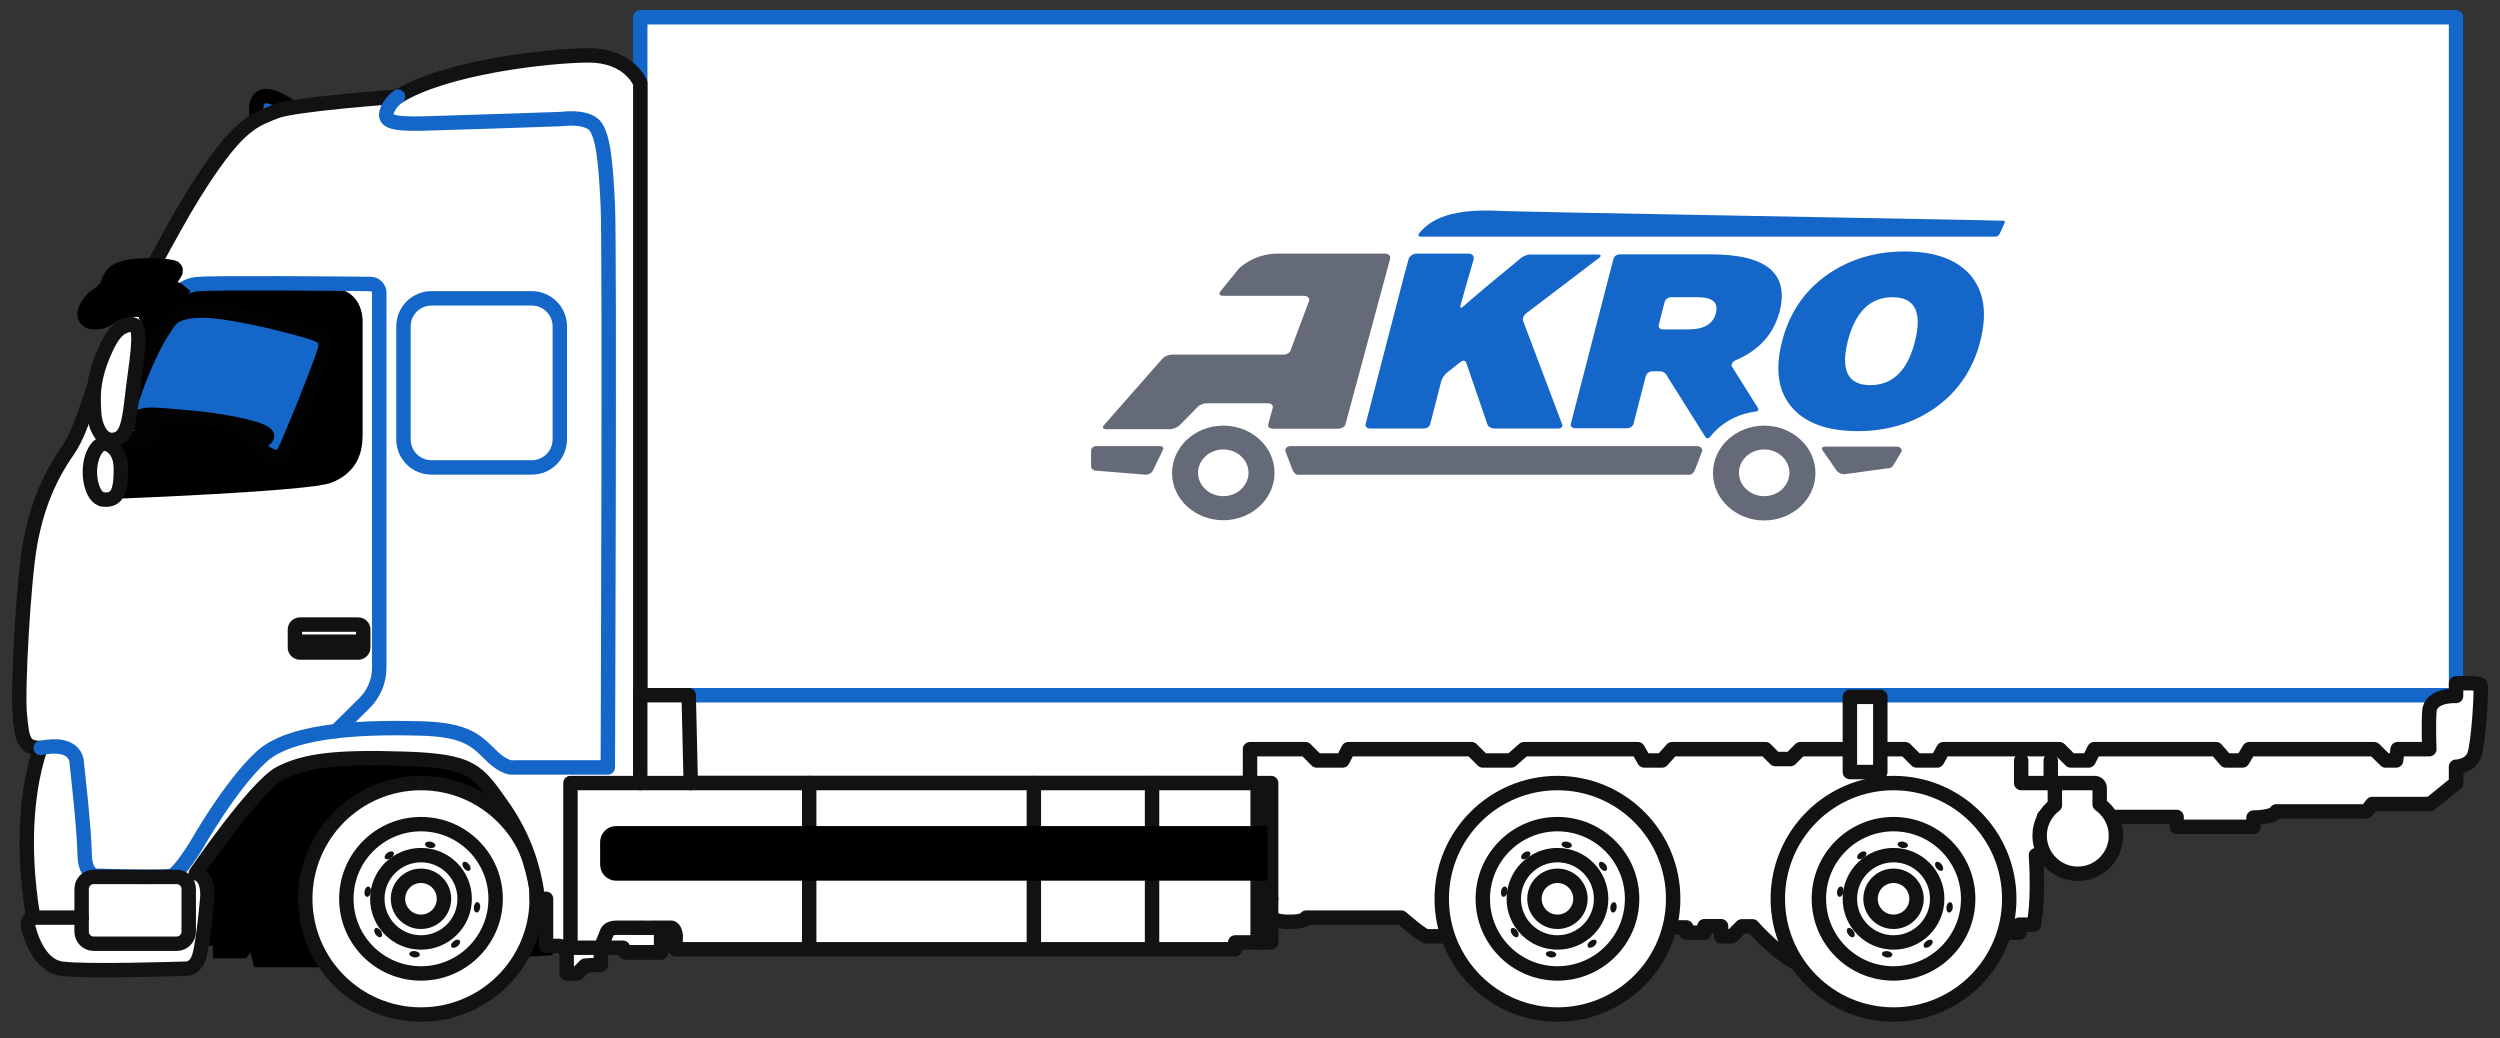 <svg width="130" height="54" viewBox="0 0 130 54" fill="none" xmlns="http://www.w3.org/2000/svg">
<rect x="0" y="0" width="130" height="54" fill="#333333" stroke="none"/>
<path d="M13.379 6.215C13.379 6.215 13.138 5.207 13.65 5.026C14.162 4.844 15.174 5.599 15.174 5.599L13.379 6.215Z" fill="#1466C9" stroke="#020202" stroke-width="0.75" stroke-miterlimit="10"/>
<path d="M10.557 48.686H11.57V49.33H12.552L12.808 49.007H13.405L13.607 49.799H18.569L28.396 49.186L29.526 46.961L26.923 39.31L16.962 36.685L9.244 40.174C9.244 40.174 8.572 44.111 8.711 44.591C8.849 45.073 10.557 48.686 10.557 48.686Z" fill="black" stroke="black" stroke-miterlimit="10"/>
<path d="M21.891 52.756C25.215 52.756 27.909 50.061 27.909 46.737C27.909 43.413 25.215 40.719 21.891 40.719C18.568 40.719 15.873 43.413 15.873 46.737C15.873 50.061 18.568 52.756 21.891 52.756Z" fill="white" stroke="#121212" stroke-width="0.75" stroke-linecap="round" stroke-linejoin="round"/>
<path d="M21.891 50.619C24.035 50.619 25.773 48.881 25.773 46.737C25.773 44.593 24.035 42.855 21.891 42.855C19.747 42.855 18.01 44.593 18.01 46.737C18.01 48.881 19.747 50.619 21.891 50.619Z" stroke="#121212" stroke-width="0.75" stroke-linecap="round" stroke-linejoin="round"/>
<path d="M21.891 49.008C23.145 49.008 24.162 47.991 24.162 46.737C24.162 45.483 23.145 44.467 21.891 44.467C20.637 44.467 19.621 45.483 19.621 46.737C19.621 47.991 20.637 49.008 21.891 49.008Z" stroke="#121212" stroke-width="0.75" stroke-linecap="round" stroke-linejoin="round"/>
<path d="M21.891 47.933C22.552 47.933 23.087 47.398 23.087 46.737C23.087 46.077 22.552 45.541 21.891 45.541C21.231 45.541 20.695 46.077 20.695 46.737C20.695 47.398 21.231 47.933 21.891 47.933Z" stroke="#121212" stroke-width="0.75" stroke-linecap="round" stroke-linejoin="round"/>
<path d="M22.639 43.98C22.655 43.89 22.549 43.795 22.401 43.769C22.254 43.742 22.121 43.793 22.105 43.883C22.088 43.973 22.195 44.067 22.343 44.094C22.49 44.12 22.623 44.069 22.639 43.98Z" fill="#121212"/>
<path d="M21.829 49.653C21.84 49.562 21.728 49.474 21.579 49.456C21.43 49.438 21.301 49.497 21.29 49.587C21.279 49.678 21.39 49.766 21.539 49.784C21.688 49.802 21.818 49.743 21.829 49.653Z" fill="#121212"/>
<path d="M20.337 44.613C20.46 44.527 20.518 44.397 20.466 44.322C20.414 44.248 20.272 44.256 20.149 44.342C20.026 44.427 19.968 44.557 20.02 44.632C20.072 44.707 20.214 44.698 20.337 44.613Z" fill="#121212"/>
<path d="M23.792 49.204C23.91 49.111 23.96 48.978 23.904 48.906C23.848 48.834 23.707 48.851 23.589 48.944C23.471 49.036 23.42 49.169 23.477 49.241C23.533 49.313 23.674 49.296 23.792 49.204Z" fill="#121212"/>
<path d="M19.283 46.397C19.31 46.25 19.259 46.117 19.169 46.101C19.079 46.084 18.985 46.191 18.958 46.339C18.932 46.486 18.983 46.619 19.073 46.635C19.162 46.651 19.256 46.545 19.283 46.397Z" fill="#121212"/>
<path d="M24.969 47.2C24.987 47.051 24.928 46.922 24.838 46.911C24.748 46.9 24.66 47.011 24.641 47.16C24.623 47.309 24.682 47.439 24.772 47.45C24.863 47.461 24.951 47.349 24.969 47.2Z" fill="#121212"/>
<path d="M19.821 48.72C19.896 48.668 19.887 48.526 19.802 48.403C19.716 48.279 19.586 48.222 19.511 48.274C19.436 48.326 19.445 48.468 19.53 48.591C19.616 48.714 19.746 48.772 19.821 48.72Z" fill="#121212"/>
<path d="M24.427 45.264C24.499 45.207 24.482 45.066 24.39 44.948C24.297 44.83 24.164 44.78 24.092 44.836C24.02 44.892 24.037 45.033 24.13 45.151C24.222 45.27 24.355 45.32 24.427 45.264Z" fill="#121212"/>
<path d="M127.715 0.896H33.292V40.719H127.715V0.896Z" fill="white" stroke="#121212" stroke-width="0.75" stroke-linecap="round" stroke-linejoin="round"/>
<path d="M127.715 0.896H33.292V36.152H127.715V0.896Z" fill="white" stroke="#1466C9" stroke-width="0.75" stroke-linecap="round" stroke-linejoin="round"/>
<path d="M128.98 35.613C128.901 35.485 127.716 35.533 127.716 35.533V36.189C127.716 36.189 126.372 36.109 126.325 37.005C126.277 37.901 126.325 38.957 126.325 38.957H124.676L124.596 39.544H124.052L123.456 38.957H116.961L116.611 39.544H115.746L115.241 38.957H108.903L108.609 39.544H107.68L107.094 38.957H101.057L100.735 39.544H99.661L99.074 38.957H93.618L93.106 39.47H92.317L91.805 38.957H86.947L86.428 39.544H85.5L85.166 38.957H79.25L78.585 39.544H77.107L76.52 38.957H70.114L69.815 39.544H68.471L67.884 38.957H65.001V40.718H35.919L35.812 36.151H33.294V4.322C33.294 4.322 32.75 2.881 30.605 2.881C28.46 2.881 23.08 3.521 20.697 5.026C20.697 5.026 15.306 5.41 14.345 5.793C13.385 6.178 12.649 6.37 11.144 8.483C9.639 10.596 8.68 12.548 6.663 16.23C4.646 19.912 4.486 22.055 3.526 23.432C2.565 24.808 1.925 26.313 1.573 28.235C1.22 30.155 0.901 35.918 1.029 37.166C1.157 38.414 1.188 38.895 2.117 38.895C2.117 38.895 1.541 40.285 1.413 42.855C1.285 45.425 1.734 47.715 1.734 47.715C1.734 47.715 1.397 47.811 1.445 48.083C1.493 48.354 1.925 50.196 3.205 50.371C4.485 50.547 9.639 50.371 9.639 50.371C9.639 50.371 10.184 50.454 10.391 49.62C10.599 48.786 10.776 46.737 10.776 46.737C10.776 46.737 10.919 45.585 10.184 45.409C10.184 45.409 13.273 40.88 14.569 40.208C15.865 39.536 17.501 39.343 21.027 39.456C24.554 39.568 24.827 40.08 26.059 41.808C27.291 43.537 27.711 45.09 27.909 46.29V46.738H28.395V49.187H28.956C28.956 49.187 29.484 49.091 29.468 49.827V50.62H30.028L30.428 50.212L31.244 50.164V49.283H32.396L32.54 49.522H34.38V48.686H35.132V49.362H64.227V49.007H66.099V48.401H65.811V46.737H66.099V47.467C66.099 47.467 65.956 47.912 66.931 47.933C67.907 47.955 67.924 47.715 67.924 47.715H72.869C72.869 47.715 73.829 48.556 74.149 48.687H76.056L86.504 48.226H87.688V48.499H88.632V48.162H89.497V48.687H90.057L90.576 48.169H91.13C91.13 48.169 92.666 49.939 93.914 50.291C95.162 50.644 104.324 48.105 104.324 48.105H104.589V48.499H105.005V48.083H105.757C105.757 48.083 106.029 46.951 105.869 44.468L106.285 44.369V42.48H113.183V42.993H117.184V42.512C117.184 42.512 118.24 42.512 118.368 42.192H123.056L123.361 41.807H126.369L127.713 40.719V39.87C127.713 39.87 128.433 39.854 128.658 39.278C128.885 38.702 129.06 35.741 128.98 35.613Z" fill="white" stroke="#121212" stroke-width="0.75" stroke-linecap="round" stroke-linejoin="round"/>
<path d="M106.639 39.545V40.719H105.102V39.545" stroke="#121212" stroke-width="0.75" stroke-linecap="round" stroke-linejoin="round"/>
<path d="M66.1 46.737V40.719H65.397V49.007" stroke="#121212" stroke-width="0.75" stroke-linecap="round" stroke-linejoin="round"/>
<path d="M42.078 40.719V49.362" stroke="#121212" stroke-width="0.75" stroke-linecap="round" stroke-linejoin="round"/>
<path d="M53.76 40.719V49.362" stroke="#121212" stroke-width="0.75" stroke-linecap="round" stroke-linejoin="round"/>
<path d="M59.907 40.719V49.362" stroke="#121212" stroke-width="0.75" stroke-linecap="round" stroke-linejoin="round"/>
<path d="M32.038 45.296H65.397V43.456H32.038C31.855 43.456 31.707 43.604 31.707 43.786V44.966C31.709 45.148 31.855 45.296 32.038 45.296Z" fill="black" stroke="black" stroke-miterlimit="10"/>
<path d="M20.695 5.026C20.695 5.026 20.233 5.357 20.105 5.825C19.978 6.295 20.361 6.465 22.047 6.423C23.732 6.38 29.217 6.189 29.217 6.189C29.217 6.189 30.262 6.031 30.817 6.429C31.372 6.829 31.5 8.493 31.606 10.67C31.713 12.847 31.606 39.907 31.606 39.907H26.698C26.698 39.907 26.293 40.014 25.546 39.288C24.799 38.563 24.316 37.944 21.89 37.88C19.464 37.815 15.26 37.837 13.617 39.331C11.974 40.825 10.224 43.932 10.224 43.932C10.224 43.932 9.328 45.412 8.923 45.54C8.518 45.668 5.124 45.54 5.124 45.54C5.124 45.54 4.421 45.706 4.399 44.375C4.378 43.044 3.994 39.715 3.994 39.715C3.994 39.715 4.079 38.498 2.116 38.893" stroke="#1466C9" stroke-width="0.75" stroke-linecap="round" stroke-linejoin="round"/>
<path d="M9.191 45.599H4.868C4.524 45.599 4.245 45.878 4.245 46.222V48.45C4.245 48.794 4.524 49.073 4.868 49.073H9.191C9.535 49.073 9.814 48.794 9.814 48.45V46.222C9.814 45.878 9.535 45.599 9.191 45.599Z" stroke="#121212" stroke-width="0.75" stroke-linecap="round" stroke-linejoin="round"/>
<path d="M1.733 47.714H4.245" stroke="#121212" stroke-width="0.75" stroke-linecap="round" stroke-linejoin="round"/>
<path d="M27.652 24.307H22.438C21.632 24.307 20.98 23.654 20.98 22.849V16.972C20.98 16.167 21.632 15.514 22.438 15.514H27.652C28.457 15.514 29.11 16.167 29.11 16.972V22.849C29.11 23.655 28.457 24.307 27.652 24.307Z" stroke="#1466C9" stroke-width="0.75" stroke-linecap="round" stroke-linejoin="round"/>
<path d="M18.356 22.6V16.73C18.356 16.73 18.409 15.738 17.545 15.514H10.578C10.578 15.514 9.137 15.354 8.135 16.549C7.132 17.744 5.531 23.431 5.531 23.431L5.937 25.438C5.937 25.438 16.062 25.053 17.097 24.617C18.131 24.179 18.356 23.433 18.356 22.6Z" fill="black" stroke="black" stroke-miterlimit="10"/>
<path d="M9.039 15.83C9.039 15.83 9.158 14.869 10.262 14.773C11.211 14.69 17.517 14.749 19.269 14.767C19.52 14.77 19.721 14.974 19.721 15.223V34.722C19.721 35.414 19.444 36.079 18.951 36.565L17.479 38.019" stroke="#1466C9" stroke-width="0.75" stroke-linecap="round" stroke-linejoin="round"/>
<path d="M9.291 15.263C9.291 15.263 8.859 14.875 8.251 15.162C7.643 15.45 7.312 15.504 7.301 15.408C7.29 15.312 7.856 14.693 8.058 14.73C8.261 14.767 8.634 14.671 8.847 14.351C9.06 14.03 9.103 14.041 8.773 13.988C8.442 13.934 6.62 13.796 6.043 14.254C5.792 14.454 5.757 14.809 5.574 15.054C5.211 15.541 5.114 15.353 4.761 15.8C4.409 16.249 4.419 16.697 5.027 16.632C5.636 16.567 5.593 16.312 6.031 16.131C6.468 15.95 7.578 15.907 7.621 16.109C7.663 16.312 7.716 16.654 8.133 16.547C8.133 16.547 8.447 16.172 8.742 16C9.037 15.827 9.291 15.263 9.291 15.263Z" fill="black" stroke="black" stroke-miterlimit="10"/>
<path d="M18.627 33.932H15.597C15.453 33.932 15.336 33.815 15.336 33.672V32.737C15.336 32.594 15.453 32.477 15.597 32.477H18.627C18.771 32.477 18.888 32.594 18.888 32.737V33.672C18.889 33.815 18.772 33.932 18.627 33.932Z" stroke="#121212" stroke-width="0.75" stroke-linecap="round" stroke-linejoin="round"/>
<path d="M15.355 33.368H18.824" stroke="#121212" stroke-width="0.75" stroke-linecap="round" stroke-linejoin="round"/>
<path d="M8.647 16.928C8.812 16.7 8.995 16.162 10.471 16.15C11.938 16.138 14.848 16.886 15.785 17.158C16.721 17.43 17.06 17.543 16.886 18.215C16.712 18.887 14.993 23.152 14.736 23.577C14.48 24.001 13.887 23.618 13.664 23.433C13.44 23.249 12.944 22.987 12.967 22.879C12.992 22.769 13.76 23.081 13.88 22.698C14 22.314 11.448 21.841 9.855 21.713C8.261 21.586 7.23 21.401 7.142 21.866C7.054 22.33 8.078 22.09 8.014 22.546C7.951 23.002 6.606 22.77 6.422 22.635C6.237 22.496 7.405 18.646 8.647 16.928Z" fill="#1466C9" stroke="#020202" stroke-width="0.75" stroke-miterlimit="10"/>
<path d="M6.747 16.88C6.253 16.991 5.895 17.206 5.393 18.385C4.742 19.912 4.87 20.839 4.891 21.426C4.912 22.013 5.222 23.037 6.001 22.856C6.779 22.675 6.737 21.426 7.015 19.474C7.292 17.521 7.295 16.758 6.747 16.88Z" fill="white" stroke="#121212" stroke-width="0.75" stroke-linecap="round" stroke-linejoin="round"/>
<path d="M6.032 23.447C5.861 23.201 5.279 22.685 4.865 23.581C4.452 24.478 4.752 25.897 5.349 25.971C5.946 26.046 6.214 25.727 6.267 24.936C6.32 24.147 6.267 23.786 6.032 23.447Z" fill="white" stroke="#121212" stroke-width="0.75" stroke-linecap="round" stroke-linejoin="round"/>
<path d="M80.988 52.756C84.311 52.756 87.005 50.061 87.005 46.737C87.005 43.413 84.311 40.719 80.988 40.719C77.664 40.719 74.97 43.413 74.97 46.737C74.97 50.061 77.664 52.756 80.988 52.756Z" fill="white" stroke="#121212" stroke-width="0.75" stroke-linecap="round" stroke-linejoin="round"/>
<path d="M80.988 50.619C83.131 50.619 84.869 48.881 84.869 46.737C84.869 44.593 83.131 42.855 80.988 42.855C78.844 42.855 77.106 44.593 77.106 46.737C77.106 48.881 78.844 50.619 80.988 50.619Z" stroke="#121212" stroke-width="0.75" stroke-linecap="round" stroke-linejoin="round"/>
<path d="M80.988 49.008C82.242 49.008 83.258 47.991 83.258 46.737C83.258 45.483 82.242 44.467 80.988 44.467C79.734 44.467 78.717 45.483 78.717 46.737C78.717 47.991 79.734 49.008 80.988 49.008Z" stroke="#121212" stroke-width="0.75" stroke-linecap="round" stroke-linejoin="round"/>
<path d="M80.988 47.933C81.648 47.933 82.183 47.398 82.183 46.737C82.183 46.077 81.648 45.541 80.988 45.541C80.327 45.541 79.792 46.077 79.792 46.737C79.792 47.398 80.327 47.933 80.988 47.933Z" stroke="#121212" stroke-width="0.75" stroke-linecap="round" stroke-linejoin="round"/>
<path d="M81.735 43.979C81.751 43.889 81.644 43.795 81.497 43.768C81.349 43.741 81.216 43.792 81.2 43.882C81.184 43.972 81.29 44.066 81.438 44.093C81.586 44.12 81.719 44.069 81.735 43.979Z" fill="#121212"/>
<path d="M80.926 49.655C80.937 49.565 80.825 49.477 80.676 49.458C80.528 49.44 80.398 49.499 80.387 49.589C80.376 49.68 80.487 49.768 80.636 49.786C80.785 49.804 80.915 49.746 80.926 49.655Z" fill="#121212"/>
<path d="M79.433 44.612C79.556 44.527 79.614 44.397 79.562 44.322C79.51 44.247 79.368 44.255 79.245 44.341C79.121 44.426 79.064 44.556 79.116 44.631C79.168 44.706 79.31 44.698 79.433 44.612Z" fill="#121212"/>
<path d="M82.89 49.203C83.008 49.111 83.058 48.977 83.002 48.906C82.946 48.834 82.805 48.851 82.686 48.943C82.568 49.035 82.518 49.169 82.574 49.24C82.63 49.312 82.772 49.295 82.89 49.203Z" fill="#121212"/>
<path d="M78.379 46.395C78.406 46.248 78.355 46.115 78.265 46.099C78.175 46.083 78.081 46.189 78.054 46.337C78.028 46.484 78.079 46.617 78.168 46.633C78.258 46.65 78.352 46.543 78.379 46.395Z" fill="#121212"/>
<path d="M84.066 47.202C84.084 47.053 84.026 46.924 83.935 46.913C83.845 46.902 83.757 47.014 83.739 47.162C83.72 47.311 83.779 47.441 83.869 47.452C83.96 47.463 84.048 47.351 84.066 47.202Z" fill="#121212"/>
<path d="M78.917 48.719C78.992 48.667 78.984 48.525 78.898 48.401C78.812 48.278 78.682 48.22 78.608 48.272C78.533 48.324 78.541 48.466 78.627 48.59C78.712 48.713 78.842 48.771 78.917 48.719Z" fill="#121212"/>
<path d="M83.524 45.264C83.596 45.208 83.579 45.066 83.487 44.948C83.394 44.83 83.261 44.78 83.189 44.836C83.117 44.892 83.134 45.033 83.227 45.152C83.319 45.27 83.452 45.32 83.524 45.264Z" fill="#121212"/>
<path d="M98.464 52.756C101.787 52.756 104.481 50.061 104.481 46.737C104.481 43.413 101.787 40.719 98.464 40.719C95.14 40.719 92.446 43.413 92.446 46.737C92.446 50.061 95.14 52.756 98.464 52.756Z" fill="white" stroke="#121212" stroke-width="0.75" stroke-linecap="round" stroke-linejoin="round"/>
<path d="M98.464 50.619C100.607 50.619 102.345 48.881 102.345 46.737C102.345 44.593 100.607 42.855 98.464 42.855C96.32 42.855 94.582 44.593 94.582 46.737C94.582 48.881 96.32 50.619 98.464 50.619Z" stroke="#121212" stroke-width="0.75" stroke-linecap="round" stroke-linejoin="round"/>
<path d="M98.464 49.008C99.718 49.008 100.734 47.991 100.734 46.737C100.734 45.483 99.718 44.467 98.464 44.467C97.21 44.467 96.193 45.483 96.193 46.737C96.193 47.991 97.21 49.008 98.464 49.008Z" stroke="#121212" stroke-width="0.75" stroke-linecap="round" stroke-linejoin="round"/>
<path d="M98.464 47.933C99.124 47.933 99.66 47.398 99.66 46.737C99.66 46.077 99.124 45.541 98.464 45.541C97.803 45.541 97.268 46.077 97.268 46.737C97.268 47.398 97.803 47.933 98.464 47.933Z" stroke="#121212" stroke-width="0.75" stroke-linecap="round" stroke-linejoin="round"/>
<path d="M99.211 43.979C99.227 43.889 99.121 43.795 98.973 43.768C98.825 43.741 98.692 43.792 98.676 43.882C98.66 43.972 98.767 44.066 98.914 44.093C99.062 44.12 99.195 44.069 99.211 43.979Z" fill="#121212"/>
<path d="M98.403 49.656C98.413 49.566 98.302 49.477 98.153 49.459C98.004 49.441 97.874 49.5 97.863 49.59C97.852 49.681 97.964 49.769 98.113 49.787C98.262 49.805 98.391 49.746 98.403 49.656Z" fill="#121212"/>
<path d="M96.909 44.611C97.033 44.526 97.09 44.396 97.038 44.321C96.987 44.246 96.844 44.255 96.721 44.34C96.598 44.426 96.54 44.556 96.592 44.631C96.644 44.706 96.786 44.697 96.909 44.611Z" fill="#121212"/>
<path d="M100.366 49.203C100.484 49.111 100.535 48.978 100.478 48.906C100.422 48.834 100.281 48.851 100.163 48.943C100.045 49.036 99.995 49.169 100.051 49.241C100.107 49.312 100.248 49.296 100.366 49.203Z" fill="#121212"/>
<path d="M95.855 46.395C95.882 46.248 95.831 46.115 95.741 46.099C95.651 46.083 95.557 46.189 95.53 46.337C95.503 46.484 95.555 46.617 95.644 46.633C95.734 46.65 95.828 46.543 95.855 46.395Z" fill="#121212"/>
<path d="M101.543 47.203C101.561 47.054 101.502 46.925 101.412 46.914C101.321 46.903 101.233 47.014 101.215 47.163C101.197 47.312 101.256 47.442 101.346 47.453C101.437 47.464 101.525 47.352 101.543 47.203Z" fill="#121212"/>
<path d="M96.393 48.718C96.468 48.666 96.459 48.525 96.374 48.401C96.288 48.278 96.158 48.22 96.084 48.272C96.009 48.324 96.017 48.466 96.103 48.59C96.188 48.713 96.318 48.77 96.393 48.718Z" fill="#121212"/>
<path d="M101.001 45.263C101.073 45.207 101.056 45.066 100.964 44.948C100.871 44.83 100.738 44.779 100.666 44.836C100.595 44.892 100.611 45.033 100.704 45.151C100.796 45.269 100.929 45.32 101.001 45.263Z" fill="#121212"/>
<path d="M109.184 41.828V40.974C109.184 40.833 109.069 40.719 108.928 40.719H107.107C106.966 40.719 106.852 40.834 106.852 40.974V41.865H106.855C106.374 42.227 106.061 42.801 106.061 43.451C106.061 44.547 106.949 45.436 108.046 45.436C109.141 45.436 110.03 44.548 110.03 43.451C110.028 42.779 109.694 42.187 109.184 41.828Z" fill="white" stroke="#121212" stroke-width="0.75" stroke-linecap="round" stroke-linejoin="round"/>
<path d="M33.292 36.152V40.719H29.664V49.282H31.243L31.555 48.498C31.555 48.498 31.611 48.234 32.09 48.242C32.571 48.25 34.923 48.242 34.923 48.242C34.923 48.242 35.131 48.306 35.131 48.687H34.379V49.523H32.539L32.347 49.331" stroke="#121212" stroke-width="0.75" stroke-linecap="round" stroke-linejoin="round"/>
<path d="M35.898 40.719H33.292" stroke="#121212" stroke-width="0.75" stroke-linecap="round" stroke-linejoin="round"/>
<path d="M97.776 36.237H96.194V40.146H97.776V36.237Z" fill="white" stroke="#121212" stroke-width="0.75" stroke-linecap="round" stroke-linejoin="round"/>
<g clip-path="url(#clip0_2183_17710)">
<path d="M63.611 22.133C62.144 22.133 60.947 23.236 60.947 24.599C60.947 25.961 62.144 27.052 63.611 27.052C65.079 27.052 66.276 25.949 66.276 24.586C66.276 23.223 65.079 22.133 63.611 22.133ZM63.611 25.8C62.89 25.8 62.298 25.255 62.298 24.586C62.298 23.917 62.89 23.372 63.611 23.372C64.332 23.372 64.924 23.917 64.924 24.586C64.912 25.268 64.332 25.8 63.611 25.8Z" fill="#646A78"/>
<path d="M61.359 22.096L62.273 21.167C62.363 21.055 62.582 20.969 62.762 20.969H65.916C66.096 20.969 66.212 21.068 66.186 21.192L65.942 22.084C65.916 22.208 66.032 22.294 66.212 22.294H69.585C69.752 22.294 69.919 22.195 69.958 22.084L72.288 13.448C72.326 13.299 72.198 13.188 72.017 13.188C72.017 13.188 67.757 13.188 66.444 13.188C65.143 13.188 64.397 13.993 64.397 13.993L63.457 15.158C63.354 15.282 63.418 15.381 63.599 15.381H67.795C67.975 15.381 68.104 15.492 68.078 15.629L67.113 18.206C67.087 18.33 66.92 18.441 66.74 18.441H60.947C60.767 18.441 60.548 18.528 60.445 18.652L57.394 22.121C57.304 22.232 57.368 22.319 57.536 22.319H60.87C61.05 22.294 61.256 22.208 61.359 22.096Z" fill="#646A78"/>
<path d="M88.263 23.199H86.654H68.709H67.087C66.945 23.199 66.83 23.31 66.83 23.434L67.216 24.45C67.216 24.45 67.332 24.685 67.473 24.685H67.705H87.645H87.877C88.018 24.685 88.134 24.45 88.134 24.45L88.52 23.434C88.52 23.31 88.404 23.199 88.263 23.199Z" fill="#646A78"/>
<path d="M98.638 23.224H94.892C94.751 23.224 94.699 23.31 94.776 23.422L95.497 24.463C95.575 24.574 95.755 24.661 95.896 24.661L98.252 24.339C98.394 24.339 98.51 24.103 98.51 24.103L98.896 23.447C98.896 23.335 98.78 23.224 98.638 23.224Z" fill="#646A78"/>
<path d="M60.329 23.199H56.995C56.853 23.199 56.737 23.31 56.737 23.434V24.239C56.737 24.376 56.853 24.475 56.995 24.475L59.595 24.685C59.737 24.685 59.904 24.586 59.956 24.462L60.47 23.397C60.535 23.298 60.47 23.199 60.329 23.199Z" fill="#646A78"/>
<path d="M91.738 22.133C90.271 22.133 89.074 23.236 89.074 24.599C89.074 25.961 90.271 27.064 91.738 27.064C93.206 27.064 94.403 25.961 94.403 24.599C94.403 23.236 93.206 22.133 91.738 22.133ZM91.738 25.8C91.017 25.8 90.425 25.255 90.425 24.586C90.425 23.917 91.017 23.372 91.738 23.372C92.459 23.372 93.051 23.917 93.051 24.586C93.038 25.268 92.459 25.8 91.738 25.8Z" fill="#646A78"/>
<path d="M99.05 13.076C97.505 13.076 96.167 13.485 95.008 14.29C93.824 15.133 93.039 16.285 92.665 17.76C92.292 19.222 92.459 20.374 93.206 21.216C93.927 22.022 95.06 22.418 96.604 22.418C98.149 22.418 99.488 22.009 100.634 21.204C101.818 20.361 102.603 19.209 102.976 17.735C103.35 16.273 103.17 15.121 102.436 14.278C101.728 13.485 100.595 13.076 99.05 13.076ZM99.578 17.76C99.192 19.271 98.419 20.027 97.261 20.027C96.089 20.027 95.703 19.259 96.089 17.723C96.476 16.211 97.261 15.455 98.406 15.455C99.578 15.455 99.964 16.223 99.578 17.76Z" fill="#1467C9"/>
<path d="M91.288 21.402C91.417 21.39 91.468 21.303 91.404 21.204L90.052 19.048C90.013 18.937 90.104 18.8 90.245 18.738C91.468 18.218 92.228 17.375 92.537 16.211C93.051 14.216 91.854 13.225 88.945 13.225H84.234C84.079 13.225 83.925 13.324 83.899 13.46L81.685 22.034C81.646 22.158 81.749 22.269 81.904 22.269H84.607C84.761 22.269 84.916 22.17 84.942 22.034L85.585 19.544C85.624 19.42 85.765 19.308 85.92 19.308H86.319C86.473 19.308 86.628 19.407 86.666 19.519L88.675 22.715C88.739 22.814 88.842 22.814 88.919 22.728C89.46 22.022 90.31 21.526 91.288 21.402ZM87.799 17.128H86.473C86.319 17.128 86.216 17.029 86.255 16.892L86.564 15.691C86.602 15.566 86.744 15.455 86.898 15.455H88.276C89.048 15.455 89.37 15.728 89.228 16.273C89.087 16.843 88.61 17.128 87.799 17.128Z" fill="#1467C9"/>
<path d="M79.6 13.225C79.445 13.225 79.226 13.312 79.097 13.411C77.707 14.551 76.703 15.393 76.085 15.938C75.969 16.037 75.905 16.025 75.944 15.889C76.072 15.418 76.446 14.105 76.626 13.498C76.677 13.324 76.561 13.188 76.368 13.188H73.665C73.472 13.188 73.279 13.324 73.24 13.498C73.15 13.832 73.021 14.303 73.021 14.303L71.013 22.047C70.975 22.17 71.078 22.282 71.232 22.282H74.038C74.193 22.282 74.347 22.183 74.373 22.047L74.952 19.791C74.991 19.668 75.12 19.482 75.236 19.383L75.944 18.825C76.072 18.726 76.201 18.738 76.24 18.85L77.347 22.071C77.385 22.183 77.54 22.282 77.694 22.282H81.028C81.183 22.282 81.273 22.195 81.234 22.071L79.2 16.682C79.162 16.57 79.226 16.397 79.355 16.298L83.152 13.411C83.281 13.312 83.255 13.237 83.101 13.237H79.6V13.225Z" fill="#1467C9"/>
<path d="M78.093 10.97C76.021 10.858 74.579 11.143 73.794 12.135C73.716 12.234 73.768 12.308 73.897 12.308C76.626 12.308 102.346 12.308 103.723 12.308C103.929 12.308 103.98 12.159 103.98 12.159L104.225 11.627C104.225 11.627 104.315 11.478 104.161 11.478C103.414 11.441 78.956 11.02 78.093 10.97Z" fill="#1467C9"/>
</g>
<defs>
<clipPath id="clip0_2183_17710">
<rect width="47.514" height="16.447" fill="white" transform="translate(56.737 10.947)"/>
</clipPath>
</defs>
</svg>
